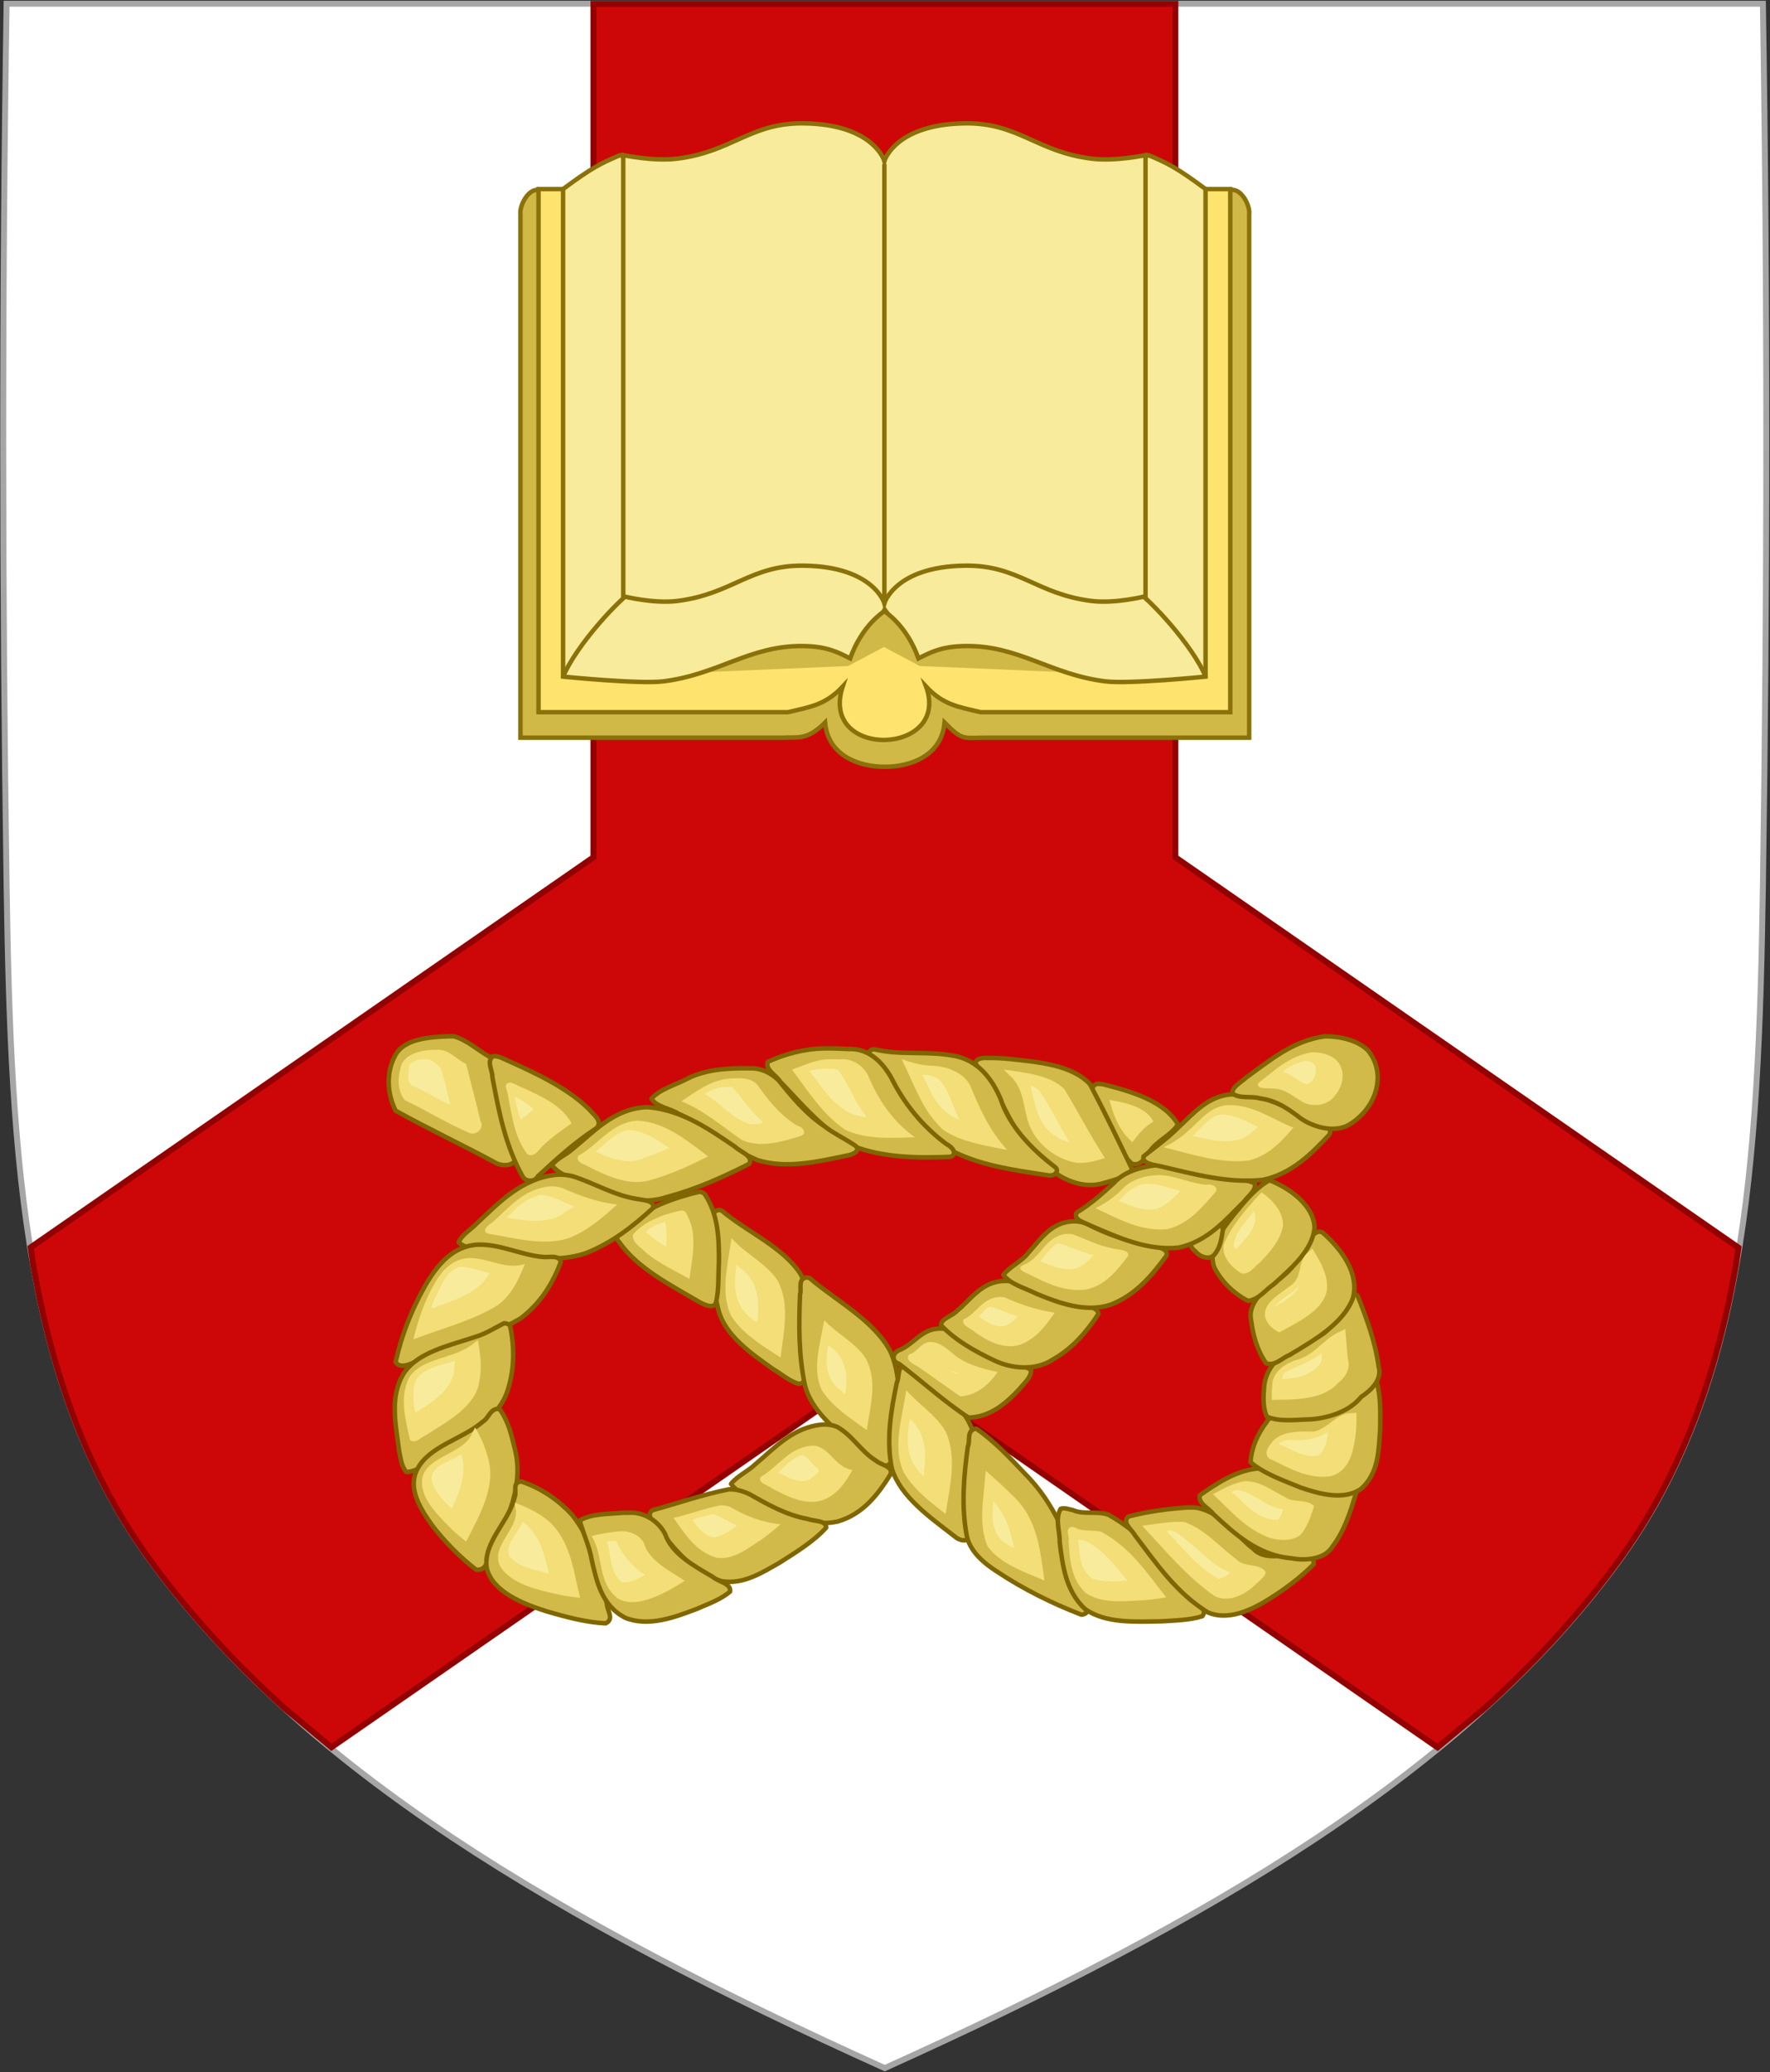 <svg width="2047" height="2396" xmlns="http://www.w3.org/2000/svg" xmlns:xlink="http://www.w3.org/1999/xlink" xml:space="preserve" overflow="hidden"><rect width="100%" height="100%" fill="#333333" stroke="none"/><g transform="translate(-1177 -40)"><path d="M3215.8 44.296C3221.19 384.101 3220.87 723.959 3215.8 1063.75 3210.92 1391.14 3194.63 1646.62 3048.24 1846.38 2871.9 2087.02 2578.12 2260.68 2200.22 2431.3 1822.32 2260.68 1528.54 2087.02 1352.21 1846.38 1205.82 1646.62 1189.52 1391.14 1184.64 1063.75 1179.58 723.959 1179.26 384.106 1184.64 44.296L3215.8 44.296Z" stroke="#A6A6A6" stroke-width="6.875" stroke-miterlimit="8" fill="#FFFFFF" fill-rule="evenodd"/><path d="M1863.31 44.5 2536.29 44.5 2536.29 1031.24 3187.5 1482.6 3184.66 1502.75C3161.68 1632.5 3121.02 1746.3 3047.84 1846.17 3003.77 1906.32 2952.35 1962.29 2894.12 2015.06L2839.53 2060.5 2199.8 1617.09 1560.3 2060.33 1505.92 2015.06C1447.69 1962.29 1396.28 1906.32 1352.2 1846.17 1279.02 1746.29 1238.36 1632.5 1215.38 1502.75L1212.5 1482.31 1863.31 1031.24Z" stroke="#920000" stroke-width="6.875" stroke-miterlimit="8" fill="#CD0707" fill-rule="evenodd"/><path d="M2600.78 259.776C2612.32 257.581 2623.07 277.441 2621.67 288.004L2621.67 892.965 2317.12 892.965C2290.65 892.976 2290.5 896.826 2269.38 875.503 2266.14 912.84 2231.69 926.609 2200.29 926.609 2168.89 926.609 2134.44 912.84 2131.2 875.503 2109.99 896.787 2098.95 891.828 2083.46 892.965L1778.91 892.965 1778.91 288.004C1777.51 277.441 1788.27 257.581 1799.8 259.776Z" stroke="#8B7109" stroke-width="5.156" stroke-miterlimit="8" fill="#D1B948" fill-rule="evenodd"/><path d="M2599.79 258.607 2599.79 863.498 2311.17 863.498C2285.16 857.25 2268.09 855.211 2248.08 833.971 2276.7 914.08 2124.15 918.2 2151.5 833.971 2131.49 855.211 2114.42 857.25 2088.41 863.498L1799.79 863.498 1799.79 258.607 2199.79 258.607Z" stroke="#8B7109" stroke-width="5.156" stroke-miterlimit="8" fill="#FEE46E" fill-rule="evenodd"/><path d="M2569.29 824.111 2240.71 810.114 2199.29 788.108 2157.87 810.114 1829.29 824.111 1879.36 658.111 2506.79 674.108Z" fill="#D1B948" fill-rule="evenodd"/><path d="M277.787 18.598C216.104 17.838 195.076 51.554 131.442 59.407 109.142 62.16 85.89 20.681 75.533 5.076 73.082 1.377 65.777 0.104 65.777 0.104 43.205 9.667 33.241 14.727 0.291 39.077L0.291 602.882C0.291 602.882 88.663 611.729 116.246 608.326 179.88 600.476 216.104 566.754 277.787 567.513 306.113 567.87 318.378 574.914 332.33 581.804 346.103 542.812 371.563 527.671 371.791 527.122 372.027 527.671 397.487 542.812 411.261 581.804 425.212 574.914 437.478 567.87 465.803 567.513 527.486 566.754 563.71 600.476 627.345 608.326 654.927 611.729 743.292 602.882 743.292 602.882L743.292 39.077C710.349 14.726 700.385 9.667 677.813 0.104 677.813 0.104 670.508 1.377 668.049 5.076 657.7 20.681 634.442 62.16 612.141 59.407 548.514 51.554 527.479 17.838 465.803 18.598 384.657 19.599 371.791 62.128 371.791 62.128 371.791 62.128 358.933 19.599 277.787 18.598Z" stroke="#8B7109" stroke-width="5.156" stroke-miterlimit="8" fill="#F8EC9C" fill-rule="evenodd" transform="matrix(-1 1.22465e-16 1.22465e-16 1 2571.5 219.5)"/><path d="M1827.79 823.61C1842.47 786.788 1894.63 730.612 1911.99 720.609M2571.79 823.61C2557.11 786.788 2504.95 730.612 2487.58 720.609" stroke="#8B7109" stroke-width="5.156" stroke-miterlimit="8" fill="none" fill-rule="evenodd"/><path d="M2106.42 694.057C2044.79 693.298 2023.77 727.027 1960.19 734.89 1932.62 738.296 1897.79 729.44 1897.79 729.44L1897.79 219.378C1897.79 219.378 1932.62 226.854 1960.19 223.448 2023.77 215.589 2044.79 181.856 2106.42 182.618 2187.5 183.618 2199.79 226.17 2199.79 226.17 2199.79 226.17 2212.09 183.618 2293.17 182.618 2354.8 181.856 2375.82 215.589 2439.4 223.448 2466.96 226.854 2501.79 219.378 2501.79 219.378L2501.79 729.44C2501.79 729.44 2466.96 738.286 2439.4 734.88 2375.82 727.027 2354.8 693.289 2293.17 694.057 2212.09 695.05 2199.79 737.605 2199.79 737.605 2199.79 737.605 2187.5 695.05 2106.42 694.057Z" stroke="#8B7109" stroke-width="5.156" stroke-miterlimit="8" fill="#F8EC9C" fill-rule="evenodd"/><path d="M2199.8 733.606 2199.8 229.605" stroke="#8B7109" stroke-width="5.156" stroke-miterlimit="8" fill="none" fill-rule="evenodd"/><path d="M2007.3 1439.21C1997.63 1441.75 2002.99 1453.07 2000.72 1459.22 2000.07 1491.23 1999.82 1523.8 2008.02 1555.24 2015.77 1584.02 2044.58 1604.26 2070.86 1622.93 2080.73 1628.66 2089.58 1636.96 2100.99 1640.15 2113.48 1638.13 2108.6 1625.88 2111.42 1618.7 2115.04 1583.31 2121.54 1545.16 2102.03 1511.88 2081.21 1481.28 2040.92 1464.46 2011.75 1439.86 2010.42 1439.21 2008.83 1439.04 2007.3 1439.21Z" stroke="#806600" stroke-width="5.212" stroke-linejoin="round" stroke-miterlimit="10" fill="#D1BA4A" fill-rule="evenodd"/><path d="M2109.18 1517.16C2099.3 1519.21 2104.41 1530.59 2102.22 1536.62 2100.79 1571.21 2100.53 1606.24 2107.64 1640.44 2114.31 1670.67 2143.08 1693.15 2168.65 1714.33 2178.85 1721.19 2187.54 1730.8 2199.61 1735.12 2211.58 1734.07 2207.61 1722.13 2210.24 1715.67 2215.36 1678.45 2222.51 1639.13 2206.91 1602.96 2188.1 1567.08 2145.42 1545.06 2113.29 1517.86 2112.06 1517.29 2110.6 1517.01 2109.18 1517.16Z" stroke="#806600" stroke-width="5.212" stroke-linejoin="round" stroke-miterlimit="10" fill="#D1BA4A" fill-rule="evenodd"/><path d="M2223.56 1618.14C2213.99 1620.91 2217.42 1632.22 2214.19 1638.66 2207.29 1671.46 2201.6 1705.5 2208.55 1738.51 2218.82 1771.03 2252.19 1794.13 2281.06 1816.53 2286.19 1821.28 2296.78 1824.1 2298.72 1815.83 2303.84 1795.57 2305.49 1774.68 2307.72 1754.04 2309.86 1722.96 2308.24 1688.43 2281.67 1663.56 2265.24 1647.35 2245.66 1633.03 2227.37 1618.54 2226.2 1618.07 2224.83 1618.03 2223.56 1618.14Z" stroke="#806600" stroke-width="5.212" stroke-linejoin="round" stroke-miterlimit="10" fill="#D1BA4A" fill-rule="evenodd"/><path d="M2304.3 1692.16C2294.61 1694.97 2299.36 1706.38 2296.27 1712.77 2291.56 1746.98 2288.63 1782.03 2295.12 1816.2 2298.98 1833.65 2314.01 1847.12 2330.76 1857.66 2360.19 1877.25 2393.32 1893.83 2427.73 1907.07 2439.68 1905.72 2434.72 1893.92 2431.96 1888.04 2418.6 1837.69 2403.4 1785.05 2362.2 1743.89 2345.12 1725.83 2327.76 1707.15 2306.56 1692.2 2305.83 1692.04 2305.04 1692.02 2304.3 1692.16Z" stroke="#806600" stroke-width="5.212" stroke-linejoin="round" stroke-miterlimit="10" fill="#D1BA4A" fill-rule="evenodd"/><path d="M2403.64 1784.62C2396.73 1796.52 2402.86 1810.26 2402.51 1822.86 2405.87 1849.65 2409.15 1879.22 2431.8 1900.47 2455.6 1917.49 2490.29 1915.1 2519.89 1914.72 2535.81 1913.67 2552.72 1913.45 2567.51 1908.8 2574.14 1900.53 2560.82 1893.36 2557.29 1886.07 2529.36 1851.79 2501.46 1815.37 2459.03 1791.49 2445.81 1786.76 2430.65 1791.72 2417.67 1786.07 2413.15 1785.22 2408.22 1783.02 2403.64 1784.62Z" stroke="#806600" stroke-width="5.212" stroke-linejoin="round" stroke-miterlimit="10" fill="#D1BA4A" fill-rule="evenodd"/><path d="M1984.9 1418.22C1955.08 1425.49 1925.16 1436.12 1904.57 1455.4 1897.02 1460.29 1884.92 1468.17 1893.29 1476.4 1914.1 1506.35 1951.59 1525.44 1985.39 1545.27 1991.28 1548.51 2002.95 1554.34 2005.19 1545.47 2008.63 1530.27 2007.51 1514.54 2008.45 1499.11 2008.55 1472.7 2007.91 1444.55 1992.03 1420.77 1990.43 1418.97 1987.67 1417.9 1984.9 1418.22Z" stroke="#806600" stroke-width="5.212" stroke-linejoin="round" stroke-miterlimit="10" fill="#D1BA4A" fill-rule="evenodd"/><path d="M1696.01 1238.27C1673.85 1239.03 1645.24 1241.07 1634.68 1259.28 1623.17 1279.55 1624.48 1303.92 1634.52 1324.28 1672 1345.11 1711.48 1363.61 1749.27 1384.03 1757.2 1389.19 1773.33 1388.64 1773.46 1378.3 1774.28 1362.99 1765.83 1348.56 1763.67 1333.46 1756.97 1309.73 1753.16 1285.19 1743.67 1262.17 1729.52 1254.57 1717.81 1242.77 1701.71 1238.23 1699.81 1238.21 1697.91 1238.25 1696.01 1238.27Z" stroke="#806600" stroke-width="5.212" stroke-linejoin="round" stroke-miterlimit="10" fill="#D1BA4A" fill-rule="evenodd"/><path d="M2550.22 1783.1C2527.07 1784.54 2504.09 1787.78 2482.01 1793.54 2473.97 1800.64 2486.14 1808.71 2489.56 1815.24 2513.75 1846.94 2536.74 1881.4 2573.92 1904.43 2596.62 1914.14 2622.17 1902.44 2640.54 1891.49 2661.07 1879.04 2680.35 1864.75 2696.27 1848.65 2697.42 1836.62 2677.38 1834.22 2666.44 1837.42 2652.92 1840.39 2635.85 1841.17 2626.58 1830.93 2605.62 1814.94 2591.81 1790.07 2561.98 1783.54 2558.11 1782.93 2554.15 1783.04 2550.22 1783.1Z" stroke="#806600" stroke-width="5.212" stroke-linejoin="round" stroke-miterlimit="10" fill="#D1BA4A" fill-rule="evenodd"/><path d="M2629.74 1738.13C2604.1 1741.45 2583.54 1755.84 2564.63 1768.88 2562.04 1778.51 2575.26 1783.75 2580.54 1791.01 2604.48 1813.08 2631.52 1838.49 2670.37 1841.76 2687.8 1845.12 2709.84 1842.5 2718.1 1828.11 2732.33 1809.32 2738.91 1787.34 2745.3 1766.39 2740.86 1755.77 2722.44 1757.33 2714.33 1764.16 2698.4 1769.28 2684.18 1757.41 2671.36 1751.54 2659.04 1744.74 2645.45 1737.33 2629.74 1738.13Z" stroke="#806600" stroke-width="5.212" stroke-linejoin="round" stroke-miterlimit="10" fill="#D1BA4A" fill-rule="evenodd"/><path d="M2762.1 1635.15C2739.22 1639.14 2735.88 1661.12 2722.31 1673.12 2710.27 1682.85 2693.8 1674.34 2680.27 1672.29 2665.74 1669.03 2648.57 1673 2641.68 1684.45 2631.1 1698.39 2624.18 1714.56 2623.29 1730.76 2638.89 1744.11 2661.22 1751.81 2681.42 1760.1 2702.59 1767.33 2730.5 1775.18 2750.51 1761.95 2772.22 1743.3 2771.37 1715.55 2773.16 1691.67 2773.3 1673.5 2774.1 1654.81 2768.93 1637.08 2767.44 1635.32 2764.55 1634.94 2762.1 1635.15Z" stroke="#806600" stroke-width="5.212" stroke-linejoin="round" stroke-miterlimit="10" fill="#D1BA4A" fill-rule="evenodd"/><path d="M2740.87 1536.17C2724.08 1540.59 2723.93 1557.44 2719.51 1568.66 2710.35 1586.59 2684.1 1592.86 2666.1 1604.16 2648.67 1613.1 2639.65 1628.94 2638.83 1645.05 2638.08 1656.01 2637.33 1667.96 2642.25 1678.16 2657.55 1684.5 2676.68 1681.43 2693.5 1681.09 2715.95 1679.26 2738.82 1670.9 2751.07 1655.28 2763.99 1646.81 2775.67 1634.35 2771.38 1620.22 2767.68 1592.22 2757.67 1564.74 2747.04 1538.1 2745.58 1536.69 2743.16 1535.93 2740.87 1536.17Z" stroke="#806600" stroke-width="5.212" stroke-linejoin="round" stroke-miterlimit="10" fill="#D1BA4A" fill-rule="evenodd"/><path d="M2701.85 1464.19C2690.93 1467.86 2687.07 1478.83 2682.21 1486.87 2676.58 1500.97 2666.09 1513.1 2651.67 1522.25 2635.69 1533.24 2619.92 1548.58 2623.92 1566.74 2626.08 1583.76 2630.88 1601.5 2641.29 1616.29 2651.65 1620.11 2659.6 1610.06 2668.18 1606.87 2697.54 1589.2 2730.92 1570.22 2741.8 1540.54 2748.97 1512.48 2729.09 1485.1 2706.5 1465.07 2705.1 1464.43 2703.47 1464.01 2701.85 1464.19Z" stroke="#806600" stroke-width="5.212" stroke-linejoin="round" stroke-miterlimit="10" fill="#D1BA4A" fill-rule="evenodd"/><path d="M2644.01 1405.22C2627.14 1415.4 2615.31 1430.71 2603.74 1444.82 2589.7 1462.55 2573.89 1483.12 2581.11 1505.01 2588.87 1520.65 2602.74 1535.19 2620.33 1544.17 2633.4 1542.51 2640.35 1531.26 2649.96 1525.08 2670.62 1506.26 2694.89 1485.8 2697.3 1459.5 2696.42 1435.47 2672.17 1416.05 2647.19 1405.44 2646.27 1405.18 2645.06 1405.11 2644.01 1405.22Z" stroke="#806600" stroke-width="5.212" stroke-linejoin="round" stroke-miterlimit="10" fill="#D1BA4A" fill-rule="evenodd"/><path d="M1746.16 1261.96C1739.87 1268.46 1746.69 1277.86 1746.46 1285.56 1753.8 1324.58 1761.15 1364.43 1781.56 1400.61 1785.22 1406.74 1795.61 1406.9 1798.97 1400.18 1820.16 1380.56 1841.43 1360.97 1866.57 1344.69 1875.03 1336.61 1862.96 1328.34 1857.46 1321.87 1830.42 1295.74 1792.39 1279.02 1756.04 1262.7 1752.9 1261.71 1749.39 1260.35 1746.16 1261.96Z" stroke="#806600" stroke-width="5.212" stroke-linejoin="round" stroke-miterlimit="10" fill="#D1BA4A" fill-rule="evenodd"/><path d="M2583.88 1456.24C2574.33 1460.42 2566.3 1467.41 2558.34 1473.64 2551.58 1477.58 2554.24 1483.23 2559.71 1487.06 2564.33 1493.2 2576.45 1497.98 2582.07 1489.88 2588.67 1481.62 2589.77 1471.16 2591.32 1461.71 2591.28 1458.57 2587.97 1455.66 2583.88 1456.24Z" stroke="#806600" stroke-width="5.212" stroke-linejoin="round" stroke-miterlimit="10" fill="#D1BA4A" fill-rule="evenodd"/><path d="M2445.46 1293.28C2436.16 1296.34 2441.96 1306.88 2444.03 1312.71 2454 1338.25 2464.22 1365.17 2486.26 1385.75 2498.48 1388.75 2500.94 1376.29 2507.08 1370.79 2515.18 1359.17 2531.88 1352.09 2539.34 1340.24 2523.68 1313.23 2485.72 1302.02 2452.63 1293.76 2450.28 1293.31 2447.87 1293.1 2445.46 1293.28Z" stroke="#806600" stroke-width="5.212" stroke-linejoin="round" stroke-miterlimit="10" fill="#D1BA4A" fill-rule="evenodd"/><path d="M2319.43 1263.36C2312.28 1262.53 2301.6 1265.2 2306.68 1272.18 2314.51 1280.22 2321.23 1288.99 2326.38 1298.55 2343.77 1329.15 2355.95 1363.13 2386.67 1387.28 2402.47 1402.79 2429.06 1415.95 2454.52 1407.64 2466.07 1404.32 2479.99 1400.89 2486.36 1392.02 2470.47 1359.15 2454.68 1326.05 2437.59 1293.64 2416.15 1270.97 2377.35 1268.08 2344.78 1264.46 2336.37 1263.68 2327.9 1263.11 2319.43 1263.36Z" stroke="#806600" stroke-width="5.212" stroke-linejoin="round" stroke-miterlimit="10" fill="#D1BA4A" fill-rule="evenodd"/><path d="M2186.49 1253.39C2176.37 1256.27 2183.6 1266.66 2188.41 1271.06 2214.22 1304.77 2237.41 1341.11 2273.85 1368.46 2307.63 1387.41 2349.58 1392.97 2389.2 1399 2396.2 1400.46 2402.97 1394.23 2397.21 1389.51 2368.89 1367.94 2344.4 1341.78 2334.27 1310.92 2325.17 1289.25 2308.76 1264.76 2277.85 1260.42 2248.35 1255.09 2217.21 1260.49 2188.14 1253.22L2186.49 1253.39Z" stroke="#806600" stroke-width="5.212" stroke-linejoin="round" stroke-miterlimit="10" fill="#D1BA4A" fill-rule="evenodd"/><path d="M2130.76 1252.25C2107.73 1252.53 2084.71 1258.69 2065.05 1267.71 2061.33 1276.86 2074.82 1283.13 2079.2 1290.52 2104.82 1317.04 2128.49 1346.38 2163.83 1365.22 2198.44 1378.67 2238.43 1379.14 2276 1377.62 2285.58 1374.37 2277.41 1365.59 2271.55 1362.88 2243.16 1341.94 2222.38 1315.35 2208.12 1286.88 2199.16 1270.54 2183.33 1251.93 2158.24 1252.96 2149.1 1252.52 2139.93 1252.11 2130.76 1252.25Z" stroke="#806600" stroke-width="5.212" stroke-linejoin="round" stroke-miterlimit="10" fill="#D1BA4A" fill-rule="evenodd"/><path d="M2044.14 1275.28C2019.55 1274.85 1993.68 1276.35 1972.31 1287.04 1958.4 1294.55 1940.26 1299.05 1930.43 1310.37 1936.02 1320.02 1951.58 1321.31 1961.2 1327.57 1994.58 1342.52 2019.3 1367.2 2053.09 1381.42 2086.78 1391.91 2123.65 1382.92 2156.87 1376.07 2163.7 1375.12 2172.85 1370.21 2166.03 1364.66 2154.59 1356.85 2141.12 1350.58 2130.29 1342.19 2108.49 1327.44 2092.83 1308.22 2077.51 1289.21 2069.44 1281.23 2057.57 1274.7 2044.14 1275.28Z" stroke="#806600" stroke-width="5.212" stroke-linejoin="round" stroke-miterlimit="10" fill="#D1BA4A" fill-rule="evenodd"/><path d="M1922.92 1320.25C1885.64 1322.86 1862.95 1349.58 1838.68 1369.01 1831.6 1375.41 1820.48 1379.62 1815.46 1387.37 1823.21 1398.53 1840.22 1402.44 1852.76 1409.47 1881.08 1422.56 1915.84 1434.88 1948.44 1424.06 1982.18 1414.97 2013.69 1400.9 2043.51 1385.67 2048.39 1376.24 2033.21 1372.12 2027.28 1366.13 1998.12 1346.31 1966.9 1324.05 1927.41 1320.25 1925.91 1320.19 1924.41 1320.19 1922.92 1320.25Z" stroke="#806600" stroke-width="5.212" stroke-linejoin="round" stroke-miterlimit="10" fill="#D1BA4A" fill-rule="evenodd"/><path d="M1820.92 1398.3C1779.42 1402.47 1753.06 1431.75 1727.72 1455.3 1721.04 1462.17 1710.81 1467.93 1707.49 1476.46 1716.86 1485.49 1733.78 1483.97 1746.65 1487.64 1781.57 1492.95 1819.89 1500.76 1854.03 1489.16 1885.07 1477.22 1909.87 1457.19 1932.21 1436.81 1934.63 1427.92 1920.64 1427.65 1913.46 1426.32 1886.54 1421.94 1864.37 1407.95 1839.17 1400.01 1833.25 1398.65 1827.09 1397.86 1820.92 1398.3Z" stroke="#806600" stroke-width="5.212" stroke-linejoin="round" stroke-miterlimit="10" fill="#D1BA4A" fill-rule="evenodd"/><path d="M2129.04 1687.13C2094.47 1689.61 2072.85 1714.37 2050.76 1732.9 2042.2 1741.19 2029.51 1746.68 2022.42 1755.78 2030.36 1767.2 2047.1 1771.99 2059.63 1779.61 2084.97 1791.73 2114.8 1806.05 2145.37 1799.39 2175.72 1790.85 2193.21 1766.71 2206.76 1744.88 2210.73 1735.63 2195.68 1734.07 2189.94 1728.87 2172.27 1717.95 2163.29 1699.96 2145.04 1689.8 2140.14 1687.79 2134.54 1686.85 2129.04 1687.13Z" stroke="#806600" stroke-width="5.212" stroke-linejoin="round" stroke-miterlimit="10" fill="#D1BA4A" fill-rule="evenodd"/><path d="M2019.82 1762.11C1989.63 1768.05 1960.79 1778.23 1931.54 1786.27 1923 1792.79 1934.43 1800.82 1938.01 1807 1956.92 1830.58 1976.69 1857.25 2010.84 1868.16 2036.39 1872.9 2058.99 1857.97 2078.41 1847.02 2097.63 1834.81 2118.08 1822.25 2132.44 1806.47 2132.69 1797.72 2118.29 1799.16 2111.22 1796.37 2085.57 1791.68 2064.02 1779.09 2043.09 1767.29 2036.01 1764.17 2028.06 1761.68 2019.82 1762.11Z" stroke="#806600" stroke-width="5.212" stroke-linejoin="round" stroke-miterlimit="10" fill="#D1BA4A" fill-rule="evenodd"/><path d="M1729.54 1479.18C1700.29 1480.67 1683.02 1503.24 1671.3 1522.2 1653.98 1551.5 1641.61 1583.03 1634.51 1614.84 1639.68 1623.72 1653.02 1616.64 1660.06 1613.39 1700.56 1598.93 1742.52 1585.52 1778.72 1564.67 1802.16 1547.22 1816.72 1523.24 1825.51 1499.09 1823.58 1490.43 1811.22 1494.35 1803.96 1493.32 1778.61 1490.81 1755.76 1478.42 1729.54 1479.18Z" stroke="#806600" stroke-width="5.212" stroke-linejoin="round" stroke-miterlimit="10" fill="#D1BA4A" fill-rule="evenodd"/><path d="M1759.72 1570.16C1749.02 1575.49 1738.91 1582.21 1726.81 1585.75 1696.81 1595.92 1659.7 1603.3 1643.67 1628.41 1626.99 1656.29 1635.07 1688.53 1638.59 1717.84 1640.51 1726 1640.85 1735.32 1647.14 1742.11 1662.63 1741 1672.46 1729.32 1685.03 1723.13 1715.37 1703.01 1750.6 1682.46 1762.91 1651.14 1772.05 1625.87 1772.4 1598.55 1766.87 1572.84 1765.34 1571.01 1762.5 1569.85 1759.72 1570.16Z" stroke="#806600" stroke-width="5.212" stroke-linejoin="round" stroke-miterlimit="10" fill="#D1BA4A" fill-rule="evenodd"/><path d="M1751.06 1669.13C1743.21 1671.04 1741.95 1679.93 1735.37 1683.83 1712.41 1703.96 1673.16 1712.01 1659.56 1738.89 1648.05 1761.38 1663.35 1784.77 1677.05 1804.09 1691.24 1822.52 1708.21 1839.85 1727.45 1854.9 1739.7 1856.69 1740.09 1844.34 1744.18 1838.27 1763.13 1798.86 1784.01 1756.49 1771.94 1713.62 1768.49 1698.73 1764.69 1683.37 1755.38 1670.09 1754.26 1669.2 1752.57 1668.96 1751.06 1669.13Z" stroke="#806600" stroke-width="5.212" stroke-linejoin="round" stroke-miterlimit="10" fill="#D1BA4A" fill-rule="evenodd"/><path d="M1778.86 1753.11C1768.99 1754.96 1775.01 1765.06 1772.23 1770.73 1766.04 1799.44 1735.24 1823.03 1739.98 1853.51 1746.68 1880.28 1780.66 1894.15 1809.57 1903.32 1831.43 1909.59 1854.37 1915.91 1877.41 1917.06 1887.87 1912.11 1878.92 1901.98 1878.95 1894.68 1869.4 1859.35 1863.33 1821.71 1838.01 1790.93 1823.18 1774.91 1803.19 1760.8 1780.17 1753.11 1779.74 1753.01 1779.29 1753.08 1778.86 1753.11Z" stroke="#806600" stroke-width="5.212" stroke-linejoin="round" stroke-miterlimit="10" fill="#D1BA4A" fill-rule="evenodd"/><path d="M1896.36 1789.21C1880.05 1790.86 1861.03 1790.03 1847.46 1798.13 1851.47 1813.45 1858.94 1828.31 1861.37 1844.04 1867.04 1867.93 1872.49 1896.5 1900.26 1910.69 1927.3 1921.57 1958.01 1909.8 1982.9 1900.33 1996.22 1894.54 2011.26 1889.21 2021.36 1880.19 2022.81 1870.99 2007.74 1868.99 2001.45 1863.39 1978.98 1850.26 1954.27 1836.67 1946.42 1814.24 1939.46 1800.1 1923.16 1787.68 1903.01 1789.17 1900.79 1789.16 1898.58 1789.18 1896.36 1789.21Z" stroke="#806600" stroke-width="5.212" stroke-linejoin="round" stroke-miterlimit="10" fill="#D1BA4A" fill-rule="evenodd"/><path d="M2262.46 1576.24C2241.83 1577.21 2233.35 1595.06 2216.12 1601.53 2208.79 1604.98 2207.96 1614.27 2216.67 1616.92 2243.75 1637.41 2268.42 1660.33 2297.09 1679.12 2322.37 1678.73 2341.35 1661.78 2355.37 1646.71 2361.15 1639.71 2370.02 1632.5 2369.34 1623.68 2343.84 1611.67 2311.52 1607.97 2291.64 1589.24 2283.73 1582.37 2275.33 1575.1 2262.46 1576.24Z" stroke="#806600" stroke-width="5.212" stroke-linejoin="round" stroke-miterlimit="10" fill="#D1BA4A" fill-rule="evenodd"/><path d="M2339.24 1521.16C2312.73 1521.22 2299.68 1542.81 2283.56 1555.91 2278.42 1561.82 2265.23 1564.46 2265.37 1572.4 2281.4 1589.44 2304.2 1602.45 2327.07 1613.17 2347.27 1622.82 2374.62 1624.97 2393.77 1612.47 2417.52 1599.29 2434.13 1579.31 2447.36 1559.21 2445.49 1548.88 2429.29 1551.66 2420.46 1547.9 2396.67 1542.82 2374.35 1534.31 2353.87 1523.54 2349.27 1521.96 2344.27 1520.96 2339.24 1521.16Z" stroke="#806600" stroke-width="5.212" stroke-linejoin="round" stroke-miterlimit="10" fill="#D1BA4A" fill-rule="evenodd"/><path d="M2418.39 1452.19C2392.6 1452.83 2380 1473.67 2366.63 1488.09 2359.21 1498.38 2344.98 1504.34 2337.35 1514.16 2345.75 1525.26 2362.83 1529.4 2376 1536.12 2401.62 1546.62 2432.34 1558.05 2461.11 1548.7 2491.08 1537.29 2509.88 1513.76 2526.14 1491.73 2528.19 1482.95 2514.3 1481.68 2506.85 1480.47 2480.75 1475.23 2455.53 1466.63 2433.03 1454.56 2428.43 1452.98 2423.43 1451.99 2418.39 1452.19Z" stroke="#806600" stroke-width="5.212" stroke-linejoin="round" stroke-miterlimit="10" fill="#D1BA4A" fill-rule="evenodd"/><path d="M2527.12 1386.22C2504.3 1387.34 2479.08 1392.22 2465.08 1407.97 2451.81 1420.24 2438.33 1432.29 2422.26 1442.02 2417.53 1450.87 2431.93 1453.57 2438.48 1457.28 2469.63 1470.62 2503.62 1486.46 2540.27 1482.59 2574.36 1475.08 2595.03 1449.78 2616.12 1428.97 2620.65 1422.67 2630.81 1415.54 2627.77 1408.11 2614.09 1402.01 2597.51 1402.97 2583.13 1398.77 2564.48 1394.81 2546.97 1385.48 2527.12 1386.22Z" stroke="#806600" stroke-width="5.212" stroke-linejoin="round" stroke-miterlimit="10" fill="#D1BA4A" fill-rule="evenodd"/><path d="M2603.73 1305.25C2574.51 1305.88 2556.88 1327.98 2539.58 1343.8 2527.63 1356 2512.87 1366.36 2499.46 1377.12 2497.63 1386.27 2513.03 1386.92 2520.71 1388.93 2558.43 1397.8 2597.8 1408.53 2637.62 1404.23 2671.16 1397.12 2693.85 1373.75 2713.82 1352.59 2718.58 1346.1 2711.09 1339.77 2703.31 1338.45 2672.28 1324.87 2641.82 1305.17 2604.83 1305.21L2603.73 1305.25Z" stroke="#806600" stroke-width="5.212" stroke-linejoin="round" stroke-miterlimit="10" fill="#D1BA4A" fill-rule="evenodd"/><path d="M2709.61 1238.23C2672.16 1243.07 2645.04 1266.67 2618.11 1285.98 2612.4 1291.46 2601.57 1296.78 2602.33 1304.27 2610.7 1311.02 2624.12 1306.87 2634.23 1310.08 2653.52 1312.37 2668.09 1323.04 2681.54 1333.34 2697.18 1343.98 2722.95 1351.07 2740.15 1338.62 2769.81 1318.86 2780.6 1280.54 2758.72 1254.2 2746.94 1242.89 2727.42 1238.32 2709.61 1238.23Z" stroke="#806600" stroke-width="5.212" stroke-linejoin="round" stroke-miterlimit="10" fill="#D1BA4A" fill-rule="evenodd"/><path d="M2021.96 1478.07C2018.13 1505.1 2010.6 1533.85 2021.91 1560.35 2034.25 1581.16 2057.69 1595.42 2079.73 1609.65 2083.14 1580.59 2090.86 1549.28 2076.82 1521.44 2064.43 1501.47 2038.86 1489.79 2023.06 1471.65 2022.7 1473.79 2022.33 1475.93 2021.96 1478.07Z" fill="#F3DE77" fill-rule="evenodd"/><path d="M2128.99 1572.57C2124.9 1596.98 2116.39 1623.09 2127.14 1646.99 2138.84 1666.01 2160.06 1679.58 2179.39 1693.62 2183.37 1666.35 2192.48 1636.67 2178.08 1610.46 2166.68 1592.92 2144.93 1582.1 2130.24 1566.62 2129.82 1568.61 2129.41 1570.59 2128.99 1572.57Z" fill="#F3DE77" fill-rule="evenodd"/><path d="M2223.96 1653.94C2219.43 1682.65 2209.75 1712.96 2221.49 1741.29 2232.2 1760.77 2251.59 1775.98 2270.62 1790.59 2275.19 1759.49 2284.14 1726.59 2271.11 1696.08 2260.88 1677.2 2239.75 1664.29 2225.27 1647.59 2224.83 1649.71 2224.4 1651.82 2223.96 1653.94Z" fill="#F3DE77" fill-rule="evenodd"/><path d="M2316.33 1747.02C2314.56 1773.83 2308.16 1802.06 2319.15 1828.05 2333.22 1847.91 2360.81 1857.19 2384.87 1867.57 2380.09 1833.6 2377.3 1796.28 2348.1 1769.24 2338.38 1759.33 2327.53 1750.08 2317.1 1740.57 2316.85 1742.72 2316.59 1744.87 2316.33 1747.02Z" fill="#F3DE77" fill-rule="evenodd"/><path d="M2415.58 1805.66C2408 1808.61 2414.6 1817.11 2412.81 1822.16 2414.13 1842.78 2415.3 1866.27 2433.09 1882.35 2452.58 1895.06 2479.96 1891.3 2503.04 1890.08 2510.69 1889.34 2518.27 1888.22 2525.84 1887.05 2504.16 1859.86 2484.68 1829.29 2450.44 1811.15 2440.64 1808.66 2429.4 1811.41 2420.54 1806.4 2419.01 1805.83 2417.3 1805.33 2415.58 1805.66Z" fill="#F3DE77" fill-rule="evenodd"/><path d="M1964.43 1439.76C1943.23 1444.16 1921.54 1452.64 1909.24 1467.41 1906.93 1476.5 1919.3 1482.97 1925.27 1489.44 1939.74 1500.96 1957.36 1509.56 1974.35 1518.67 1977.62 1493.28 1984.85 1465.12 1969.64 1441.33 1968.43 1440.1 1966.43 1439.42 1964.43 1439.76Z" fill="#F3DE77" fill-rule="evenodd"/><path d="M1680.72 1253.87C1664 1253.65 1642.94 1259.26 1640.27 1274.63 1636.77 1286.92 1636.6 1301.37 1645.18 1312.12 1670.72 1324.29 1694.92 1339.53 1721.11 1350.55 1730.72 1352.11 1736.85 1342.69 1732.7 1336.2 1727.48 1314.15 1721.64 1292.2 1716.03 1270.21 1704.35 1264.89 1695.83 1252.25 1680.72 1253.87Z" fill="#F3DE77" fill-rule="evenodd"/><path d="M2537.52 1799.6C2524.19 1800.06 2511.1 1802.58 2497.82 1804.17 2524.53 1832.32 2548.75 1862.74 2582.27 1885.88 2598.72 1893.53 2617.07 1883.33 2627.63 1873.39 2632.28 1868.65 2640.35 1863.4 2640.82 1857.93 2634.37 1846.85 2615.07 1852.71 2607.12 1843.1 2587.38 1828.76 2572.03 1809.31 2547.23 1800.04 2544.08 1799.4 2540.74 1799.57 2537.52 1799.6Z" fill="#F3DE77" fill-rule="evenodd"/><path d="M2616.97 1752.58C2603.03 1754.83 2591.34 1761.52 2579.8 1767.77 2599.89 1786.3 2617.56 1808.42 2646.62 1818.61 2659.71 1822.1 2678.29 1821.88 2684.5 1810.12 2690.74 1801.13 2693.5 1791.25 2696.8 1781.43 2688.47 1772.64 2672.31 1778.22 2662.82 1770.9 2648.27 1763.73 2635.19 1752.75 2616.97 1752.58Z" fill="#F3DE77" fill-rule="evenodd"/><path d="M2741.99 1673.86C2722.08 1673.26 2713.86 1691.75 2696.24 1695.29 2678.37 1694.61 2655.2 1695 2646.47 1709.91 2641.26 1715.11 2638.51 1725.32 2648.56 1728.13 2668.86 1738.16 2692.1 1751.31 2717.3 1746.61 2738.68 1739.52 2741.49 1718.08 2744.42 1702.19 2745.77 1692.73 2745.81 1683.13 2745.78 1673.6 2744.52 1673.68 2743.25 1673.77 2741.99 1673.86Z" fill="#F3DE77" fill-rule="evenodd"/><path d="M2727.86 1579.16C2707.24 1587.59 2698.09 1607.39 2675.01 1612.86 2660.09 1618.01 2647.84 1628.89 2648.4 1642.34 2647.62 1647.75 2647.82 1653.2 2647.79 1658.63 2674.25 1658.46 2706.98 1658.7 2723.98 1639.61 2733.75 1632.2 2739.25 1621.64 2735.71 1610.96 2734.61 1599.53 2733.78 1588.07 2732.87 1576.63 2731.2 1577.47 2729.53 1578.32 2727.86 1579.16Z" fill="#F3DE77" fill-rule="evenodd"/><path d="M2691.1 1487.11C2676.1 1497.68 2684.78 1517.18 2668.81 1527.03 2656.44 1536.83 2636.48 1547.23 2640.26 1563.45 2642.2 1570.66 2648.58 1576.73 2656.29 1580.65 2678.4 1568.53 2706.15 1555.9 2711.35 1533.07 2714.03 1515.46 2704.09 1498.95 2694.61 1483.65 2693.44 1484.81 2692.27 1485.96 2691.1 1487.11Z" fill="#F3DE77" fill-rule="evenodd"/><path d="M2633.7 1421.05C2617.12 1438.98 2600.97 1457.91 2592.14 1479.15 2589.76 1492.31 2600.32 1504.98 2612.81 1512.52 2622.76 1514.01 2627.7 1504.11 2634.08 1499.83 2646.26 1487.5 2657.84 1473.47 2660.76 1457.69 2661.62 1442.26 2649.97 1428.45 2636.12 1418.67 2635.31 1419.47 2634.5 1420.26 2633.7 1421.05Z" fill="#F3DE77" fill-rule="evenodd"/><path d="M1766.29 1291.76C1757.39 1293.45 1765.18 1302.6 1764.47 1307.05 1769.16 1329.92 1771.75 1354.51 1786.83 1374.57 1794.53 1378.93 1800.23 1369.69 1803.94 1365.65 1814.13 1355.96 1825.88 1347.23 1837.99 1338.97 1825.92 1315.35 1794.87 1304.08 1769 1292.07 1768.14 1291.89 1767.17 1291.6 1766.29 1291.76Z" fill="#F3DE77" fill-rule="evenodd"/><path d="M2461.22 1316.17C2465.74 1332.19 2472.39 1348.52 2486.72 1360.71 2493.24 1351.83 2500.26 1343 2510.84 1336.94 2502.98 1320.38 2479.56 1314.97 2459.83 1311.71 2460.3 1313.2 2460.76 1314.68 2461.22 1316.17Z" fill="#F3DE77" fill-rule="evenodd"/><path d="M2343.61 1282.52C2365.27 1300.86 2358.45 1328.35 2371.72 1349.82 2381.53 1366.07 2399.7 1380.78 2422.2 1384.58 2433.59 1385.38 2444.46 1382.45 2454.86 1379.05 2437.89 1353 2423.82 1325.48 2407.78 1299.13 2390.82 1282.76 2362.37 1280.24 2337.86 1276.72 2339.77 1278.65 2341.69 1280.58 2343.61 1282.52Z" fill="#F3DE77" fill-rule="evenodd"/><path d="M2222.57 1270.71C2235.3 1296.64 2244.41 1325.09 2267.78 1346.38 2288.43 1360.59 2316.21 1364.56 2341.88 1369.72 2321.03 1347.15 2309.5 1320.56 2298.6 1294.19 2290.38 1279.69 2270.49 1271.87 2251.3 1272.25 2240.34 1271.08 2229.93 1268.35 2219.88 1264.72 2220.78 1266.72 2221.68 1268.71 2222.57 1270.71Z" fill="#F3DE77" fill-rule="evenodd"/><path d="M2136.55 1264.79C2120.73 1264.75 2106.92 1271.82 2092.91 1276.86 2111.43 1301.04 2127.19 1327.73 2154.42 1346.29 2178.57 1357.76 2207.9 1356.03 2234.91 1354.92 2208.65 1336.06 2192.09 1310.42 2181.11 1283.86 2175.87 1272.88 2163.11 1263.03 2147.35 1264.97 2143.76 1264.85 2140.15 1264.65 2136.55 1264.79Z" fill="#F3DE77" fill-rule="evenodd"/><path d="M2025.78 1286.95C2000.93 1286.8 1983.06 1301.83 1964.94 1313.3 1991.68 1324.23 2011.9 1342.4 2034.27 1357.68 2055.5 1368.12 2081.89 1360.12 2102.89 1353.57 2110.61 1350.75 2106.07 1343.21 2099.47 1341.88 2078.98 1329.67 2065.47 1312.03 2053.19 1294.71 2046.74 1287.2 2036.52 1286.14 2025.78 1286.95Z" fill="#F3DE77" fill-rule="evenodd"/><path d="M1914.19 1335.7C1884.91 1337.77 1870.5 1361.63 1849.06 1374.53 1841.25 1377.15 1845.93 1384.7 1852.11 1386.18 1874.37 1397.49 1901.18 1412.03 1928.81 1404.74 1952.62 1397.9 1974.58 1387.93 1995.97 1377.08 1972.56 1359.86 1947.72 1337.77 1914.19 1335.7Z" fill="#F3DE77" fill-rule="evenodd"/><path d="M1813.55 1411.71C1782.46 1414.14 1764.7 1437.68 1745.49 1454.25 1740.83 1456.71 1733.45 1463.77 1741.73 1466.56 1771.48 1471.19 1803.69 1481 1833.64 1472.04 1856.85 1463.29 1873.97 1447.55 1890.99 1432.7 1867.86 1430.35 1847.01 1422.3 1826.9 1413.55 1822.66 1412.27 1818.13 1411.51 1813.55 1411.71Z" fill="#F3DE77" fill-rule="evenodd"/><path d="M2114.68 1711.64C2088.33 1714.68 2076.58 1736.59 2056.63 1747.77 2052.86 1754.71 2065.18 1757.24 2069.99 1761.05 2086.98 1769.92 2108.35 1781.54 2129.37 1774.33 2146.35 1767.41 2155.31 1753.1 2162.92 1739.73 2143.47 1736.54 2138.9 1717.51 2121.59 1712.03 2119.32 1711.56 2117 1711.53 2114.68 1711.64Z" fill="#F3DE77" fill-rule="evenodd"/><path d="M2009.77 1780.63C1991.4 1784.32 1974.1 1790.86 1955.94 1795.18 1968.64 1812.57 1980.63 1833.75 2005.88 1841.28 2026.85 1843.76 2042.55 1829.47 2057.62 1820.19 2065.41 1814.55 2072.71 1808.58 2079.94 1802.45 2058.36 1800.54 2039 1792.7 2021.89 1782.64 2018.16 1781.16 2013.97 1780.31 2009.77 1780.63Z" fill="#F3DE77" fill-rule="evenodd"/><path d="M1717.34 1494.74C1693.28 1497.55 1682.71 1518 1674.37 1533.69 1665.48 1551.43 1659.62 1570.03 1655.01 1588.65 1688 1576.12 1724.04 1567.02 1753.15 1548.83 1769.56 1536.06 1777.33 1518.6 1784.01 1501.57 1760.75 1508.82 1740.35 1493.36 1717.34 1494.74Z" fill="#F3DE77" fill-rule="evenodd"/><path d="M1724.71 1593.28C1704.15 1611.19 1665.61 1609.37 1650.55 1632.18 1638.47 1655.2 1645.87 1681.17 1651.1 1704.69 1657.28 1710.48 1663.87 1701.56 1669.41 1699.58 1694.9 1683.19 1726.74 1666.32 1731.16 1638.16 1734.69 1622.1 1732.62 1605.62 1729.68 1589.62 1728.02 1590.84 1726.37 1592.06 1724.71 1593.28Z" fill="#F3DE77" fill-rule="evenodd"/><path d="M1723.29 1696.5C1714.61 1720.63 1672.89 1722.85 1665.61 1747.59 1661.13 1771.36 1682.64 1791.09 1699.62 1808.48 1704.73 1813.41 1710.35 1818.03 1716.1 1822.58 1731.72 1791.53 1751.92 1757.99 1740.83 1723.76 1737.81 1712.3 1732.83 1701.27 1726.53 1690.58 1725.45 1692.55 1724.37 1694.53 1723.29 1696.5Z" fill="#F3DE77" fill-rule="evenodd"/><path d="M1772.94 1782.48C1779.37 1806.8 1744.52 1825.75 1754.96 1850.18 1766.97 1871.53 1798.55 1878.4 1824.58 1884.11 1832.27 1885.68 1840.12 1886.71 1847.99 1887.56 1840.36 1858.41 1838.02 1826.22 1814.77 1801.75 1803.68 1791.05 1788.4 1783.42 1772.44 1777.56 1772.61 1779.2 1772.77 1780.84 1772.94 1782.48Z" fill="#F3DE77" fill-rule="evenodd"/><path d="M1894.22 1810.65C1882.91 1811.3 1871.84 1813.46 1860.97 1816.02 1875.73 1838.71 1867.03 1869.16 1891.34 1888.18 1907.83 1898.02 1929.52 1889.18 1944.64 1881.86 1953.23 1877.75 1961.06 1872.83 1968.97 1867.86 1950.47 1855.64 1927.57 1844.45 1921.88 1824.59 1917.54 1815.8 1906.28 1809.67 1894.22 1810.65Z" fill="#F3DE77" fill-rule="evenodd"/><path d="M2251.62 1591.65C2241.26 1593.32 2238.26 1603.16 2228.75 1606.01 2222.33 1612.12 2234.08 1617.85 2239.5 1620.8 2255.29 1631.73 2271.4 1643.59 2287.61 1654.63 2307.95 1653.47 2321.58 1639.48 2330.88 1626.43 2311.15 1622.26 2290.86 1616.62 2277.35 1603.65 2270.11 1598.29 2262.55 1591.14 2251.62 1591.65Z" fill="#F3DE77" fill-rule="evenodd"/><path d="M2332.51 1539.7C2312.92 1540.89 2306.51 1558.68 2291.4 1565.67 2288.15 1572.73 2300.64 1576.19 2305.06 1580.81 2318.96 1590.5 2338.59 1601.27 2357.74 1594.55 2376.41 1586.93 2387.02 1571.9 2396.87 1557.82 2376.4 1554.77 2356.93 1548.38 2338.96 1540.17 2336.88 1539.68 2334.68 1539.56 2332.51 1539.7Z" fill="#F3DE77" fill-rule="evenodd"/><path d="M2409.73 1466.76C2386.51 1469.67 2381.64 1492.01 2363.87 1501.31 2351.77 1505.47 2357.09 1509.32 2366.49 1513.12 2386.25 1523.36 2409.64 1534.77 2434.13 1530.89 2457.13 1525.29 2469.82 1507.29 2481.74 1492.16 2483.18 1484.69 2470.24 1485.38 2464.54 1483.58 2447.56 1480.78 2432.74 1472.62 2417.15 1467.02 2414.72 1466.66 2412.2 1466.57 2409.73 1466.76Z" fill="#F3DE77" fill-rule="evenodd"/><path d="M2517.56 1398.73C2500.15 1398.92 2482.9 1404.86 2473.23 1416.68 2464.78 1424.56 2455.18 1431.77 2443.83 1436.98 2469.12 1448.66 2496.09 1464.36 2526.97 1461.3 2552.81 1454.88 2567.79 1435.08 2582.54 1418.59 2586.98 1413.31 2579.05 1408.3 2572.52 1409.88 2553.84 1408.59 2537.34 1399.57 2518.6 1398.69L2517.56 1398.73Z" fill="#F3DE77" fill-rule="evenodd"/><path d="M2599.89 1317.71C2577.08 1317.46 2565.13 1335.84 2551.38 1347.37 2543.39 1355 2533.58 1361.32 2522.81 1366.56 2554.8 1374.26 2587.35 1386 2621.41 1381.85 2644.71 1375.96 2659.54 1359.21 2672.81 1343.87 2649.21 1334.55 2627.51 1318.23 2599.89 1317.71Z" fill="#F3DE77" fill-rule="evenodd"/><path d="M2693.62 1256.78C2667.7 1261.06 2650.08 1278.62 2632.15 1292.38 2629.46 1299.81 2642.82 1298.04 2648.17 1298.69 2663.47 1298.42 2673.23 1308.59 2684.59 1314.82 2696.92 1320.78 2714.19 1317.35 2720.75 1306.84 2732.67 1293.44 2734.72 1270.36 2715.11 1260.88 2708.65 1257.94 2701.06 1256.43 2693.62 1256.78Z" fill="#F3DE77" fill-rule="evenodd"/><path d="M2028.53 1503.96C2025.18 1525.14 2025.32 1550.04 2046.89 1565.1 2051.87 1570.99 2053.95 1569.15 2053.3 1562.43 2055.55 1542.48 2052.53 1519.28 2032.42 1505.82 2031.25 1505.54 2027.98 1500.25 2028.53 1503.96Z" fill="#F8EC9C" fill-rule="evenodd"/><path d="M2134.25 1598.74C2131.13 1615.85 2132.29 1636.09 2150.24 1648.24 2155.55 1655.49 2154.81 1649.48 2155.33 1645.07 2157.6 1627.41 2153.65 1607.11 2134.81 1595.62 2134.63 1596.66 2134.44 1597.7 2134.25 1598.74Z" fill="#F8EC9C" fill-rule="evenodd"/><path d="M2229.04 1682.77C2225.24 1704.06 2224.49 1728.87 2243.94 1745.56 2246.73 1749.59 2244.91 1740.61 2245.84 1738.91 2248.51 1718.75 2247.11 1696.28 2229.36 1680.59L2229.15 1681.97 2229.03 1682.77Z" fill="#F8EC9C" fill-rule="evenodd"/><path d="M2325.62 1776.62C2324.07 1794.13 2322.89 1816.26 2343.51 1826.67 2347.7 1829.68 2351.99 1831.93 2348.7 1824.93 2345.08 1807.37 2338.64 1789.97 2325.68 1775.56L2325.62 1776.62Z" fill="#F8EC9C" fill-rule="evenodd"/><path d="M2423.84 1820.6C2425.63 1835.95 2424.72 1853.7 2439.79 1864.97 2452.6 1869.86 2467.11 1868.64 2480.84 1867.65 2466.12 1850.77 2453.29 1831.05 2430.08 1820.73 2428.05 1820.86 2425.56 1820.39 2423.84 1820.6Z" fill="#F8EC9C" fill-rule="evenodd"/><path d="M1944.77 1453.06C1937.25 1455.86 1928.75 1458.79 1923.95 1464.27 1930.71 1470.86 1938.8 1476.48 1947.25 1481.67 1948.09 1472.01 1948.67 1462.18 1945.98 1452.67L1944.77 1453.06Z" fill="#F8EC9C" fill-rule="evenodd"/><path d="M1669.65 1264.74C1661.1 1264.47 1648.36 1267.67 1649.82 1276.28 1648.88 1283.33 1646.74 1294.54 1657.91 1297 1671.37 1303.72 1684.57 1311.38 1698.01 1317.73 1693.83 1303.04 1691.78 1287.62 1685.84 1273.55 1680.5 1270.44 1676.93 1264.47 1669.65 1264.74Z" fill="#F8EC9C" fill-rule="evenodd"/><path d="M2526.95 1809.58C2525.5 1812.19 2535.59 1819.3 2538.26 1823.58 2552.52 1838.63 2566.55 1855.16 2586.23 1865.55 2591.84 1864.83 2596.13 1861.33 2599.81 1858.08 2577.77 1850.01 2565.53 1832.11 2547.55 1819.86 2542.06 1815.25 2535.86 1809.03 2526.95 1809.58Z" fill="#F8EC9C" fill-rule="evenodd"/><path d="M2608.22 1762.56C2604.16 1763.93 2598.06 1764.4 2604.84 1767.96 2617.83 1780.24 2632.34 1797.24 2653.99 1797.56 2658.32 1794.91 2660.1 1788.33 2660.8 1785.26 2640.69 1782.43 2627.77 1766.35 2608.22 1762.56Z" fill="#F8EC9C" fill-rule="evenodd"/><path d="M2712.78 1695.58C2700.74 1703.98 2684.09 1706.38 2668.68 1704.91 2664.01 1705.49 2658.2 1706.46 2655.78 1709.67 2670.11 1715.36 2685.01 1726.71 2702.03 1722.77 2710.27 1715.99 2712.28 1704.27 2712.78 1695.58Z" fill="#F8EC9C" fill-rule="evenodd"/><path d="M2704.5 1605.32C2692.86 1614.81 2676.49 1619.34 2663.29 1626.91 2660.6 1629.4 2656.58 1636.43 2664.12 1634.19 2678.99 1633.68 2694.12 1628.48 2702.27 1618.55 2706.46 1614.78 2706.03 1609.27 2705.34 1604.62L2704.5 1605.32Z" fill="#F8EC9C" fill-rule="evenodd"/><path d="M2679.34 1527.13C2671.43 1535.81 2658.22 1541.15 2651.79 1550.64 2662.89 1544.08 2674.79 1537.34 2679.79 1526.64L2679.34 1527.13Z" fill="#F8EC9C" fill-rule="evenodd"/><path d="M2626.93 1440.71C2618.07 1453.16 2604.48 1465.33 2603.8 1480.21 2604.7 1483.46 2607.03 1485.5 2609.23 1481.31 2619.69 1470.18 2633.09 1456.28 2627.48 1441.55L2626.99 1440.67 2626.93 1440.71Z" fill="#F8EC9C" fill-rule="evenodd"/><path d="M1772.54 1310.24C1774.42 1318.45 1776.13 1326.75 1779.06 1334.71 1784.08 1330.6 1789.92 1326.97 1793.99 1322.19 1787.64 1316.46 1779.99 1311.83 1771.99 1307.71L1772.29 1309.11 1772.54 1310.24Z" fill="#F8EC9C" fill-rule="evenodd"/><path d="M2368.85 1296.01C2374.38 1317.06 2376.66 1342.58 2400.82 1355.6 2404.73 1357.94 2408.87 1359.94 2413.85 1360.71 2401.54 1340.84 2391.89 1319.7 2378.56 1300.37 2376.39 1298.88 2369.89 1294.54 2368.85 1296.01Z" fill="#F8EC9C" fill-rule="evenodd"/><path d="M2243.88 1282.75C2253.34 1301.83 2261.08 1325.9 2286.88 1334.72 2277.96 1319.22 2275.61 1300.76 2262.05 1287.34 2256.98 1284.42 2249 1282.45 2243.88 1282.75Z" fill="#F8EC9C" fill-rule="evenodd"/><path d="M2137.65 1275.74C2129.29 1275.73 2120.61 1275.76 2112.91 1278.41 2127.77 1296.23 2139.16 1318.16 2163.94 1328.81 2167.39 1329.3 2182.7 1334.58 2178.03 1329.6 2164.75 1313.43 2158.91 1293.91 2146.57 1277.63 2144.05 1276.12 2140.76 1275.61 2137.65 1275.74Z" fill="#F8EC9C" fill-rule="evenodd"/><path d="M2016.55 1296.76C2007.77 1297.05 1998.23 1300.37 1991.93 1304.99 2010.35 1315.15 2022.26 1332.45 2043.06 1339.46 2048.34 1339.94 2057.54 1339.91 2059.93 1337.78 2045.3 1325.89 2035.86 1309.86 2023.74 1296.8 2021.33 1296.97 2018.96 1296.59 2016.55 1296.76Z" fill="#F8EC9C" fill-rule="evenodd"/><path d="M1903.06 1346.71C1886.76 1350.4 1877.33 1362.65 1865.96 1371.5 1882.4 1379.7 1904.26 1387.89 1922.75 1378.56 1932.38 1375.24 1941.77 1371.54 1950.96 1367.53 1937.35 1358.28 1921.97 1346.99 1903.06 1346.71Z" fill="#F8EC9C" fill-rule="evenodd"/><path d="M1802.25 1421.68C1784.87 1425.25 1773.81 1437.42 1762.98 1447.75 1785.26 1451.93 1812.77 1456.03 1830.57 1441.64 1832.63 1439.39 1843.45 1435.67 1838.86 1433.99 1826.86 1429.85 1815.82 1422.12 1802.25 1421.68Z" fill="#F8EC9C" fill-rule="evenodd"/><path d="M2104.14 1722.59C2092.11 1726.21 2085.28 1735.26 2076.92 1742.49 2087.42 1747.81 2103.27 1757.61 2115.08 1749.49 2118.43 1746.37 2128.61 1740.61 2121.38 1737.01 2115.6 1732.68 2111.88 1724.04 2104.14 1722.59Z" fill="#F8EC9C" fill-rule="evenodd"/><path d="M1999.3 1791.13C1992.59 1793.32 1981.65 1794.74 1977.94 1798.05 1984.23 1805.77 1991.52 1817.11 2004.21 1817.56 2013.62 1814.89 2023.26 1809.55 2028.94 1803.69 2019.35 1799.86 2011.45 1793.71 2001.45 1790.56L1999.78 1791.01 1999.3 1791.13Z" fill="#F8EC9C" fill-rule="evenodd"/><path d="M1708.66 1504.65C1690.49 1510.62 1687.48 1528.68 1679.71 1541.38 1677.87 1546.75 1670.96 1557.18 1682.65 1550.46 1706.25 1542.48 1733.04 1532.64 1743.01 1511.86 1731.43 1509.62 1720.7 1504.42 1708.66 1504.65Z" fill="#F8EC9C" fill-rule="evenodd"/><path d="M1701.73 1613.81C1684.97 1619.39 1660.85 1623.16 1656.59 1639.83 1653.81 1650.91 1655.19 1662.51 1656.98 1673.61 1679.45 1660.61 1703.96 1643.05 1702.45 1618.95 1701.95 1617.91 1704.43 1612.5 1701.73 1613.81Z" fill="#F8EC9C" fill-rule="evenodd"/><path d="M1709.04 1722.41C1697.06 1729.55 1677.3 1734.81 1676.01 1748.53 1677 1762.52 1688.84 1773.99 1699.36 1784.58 1708.79 1764.74 1717.45 1742.79 1710.48 1721.58L1709.05 1722.41 1709.04 1722.41Z" fill="#F8EC9C" fill-rule="evenodd"/><path d="M1781.31 1800.04C1776.15 1812.8 1760.37 1825.28 1766.3 1839.48 1776.31 1851.82 1795.44 1855.49 1811.99 1859.56 1806.52 1838.54 1802.35 1814.88 1781.53 1799.55L1781.31 1800.04Z" fill="#F8EC9C" fill-rule="evenodd"/><path d="M1886.88 1821.58C1882.97 1822.55 1876.4 1820.63 1880.01 1825.8 1883.87 1840.43 1882.25 1857.83 1895.87 1869.24 1905.84 1871 1916.32 1864.77 1922.96 1860.89 1907.24 1851.21 1896.74 1837.05 1889.87 1822.5 1889.05 1821.96 1887.96 1821.41 1886.88 1821.58Z" fill="#F8EC9C" fill-rule="evenodd"/><path d="M2273.41 1622.94C2273.14 1622.71 2272.35 1622.36 2273.41 1622.94ZM2273.97 1623.33C2276.71 1624.97 2284.73 1630.7 2284.87 1627.83 2281.29 1626.84 2275.39 1623.89 2273.97 1623.33Z" fill="#F8EC9C" fill-rule="evenodd"/><path d="M2322.04 1550.63C2316.06 1553.08 2313.07 1558.33 2308.86 1562.26 2317.47 1568.52 2331.31 1578.09 2343.05 1571.3 2347.24 1568.61 2351.08 1565.71 2353.86 1561.99 2342.72 1559.08 2332.9 1553.69 2322.04 1550.63Z" fill="#F8EC9C" fill-rule="evenodd"/><path d="M2400.73 1477.67C2390.75 1482.27 2386.77 1491.39 2379.85 1498.19 2394.06 1504.31 2414.83 1513.45 2429.27 1502.7 2434.06 1499.5 2438.11 1495.5 2441.85 1491.38 2427.51 1488.17 2414.44 1480.94 2400.73 1477.67Z" fill="#F8EC9C" fill-rule="evenodd"/><path d="M2504.31 1408.68C2489.37 1408.99 2478.15 1420.66 2470.83 1428.59 2486.03 1435.02 2506.78 1444.36 2522.66 1434.15 2529.8 1429.02 2536.83 1423.7 2541.83 1416.94 2529.33 1414.14 2517.62 1408.58 2504.31 1408.68Z" fill="#F8EC9C" fill-rule="evenodd"/><path d="M2588.56 1328.72C2573.01 1332.14 2566.26 1345.64 2555.81 1353.7 2575.17 1357.09 2596.97 1364.38 2615.92 1355.38 2621.95 1351.92 2626.98 1347.47 2631.81 1342.96 2618.33 1336.84 2604.75 1328.42 2588.56 1328.72Z" fill="#F8EC9C" fill-rule="evenodd"/><path d="M2686.17 1266.78C2676.78 1268.83 2666.78 1273.43 2660.78 1279.21 2671.13 1282.57 2678.2 1290.97 2688.49 1293.73 2697.29 1290.82 2699.25 1281.05 2698.7 1274.26 2697.77 1269.69 2692.11 1266.29 2686.17 1266.78Z" fill="#F8EC9C" fill-rule="evenodd"/></g></svg>